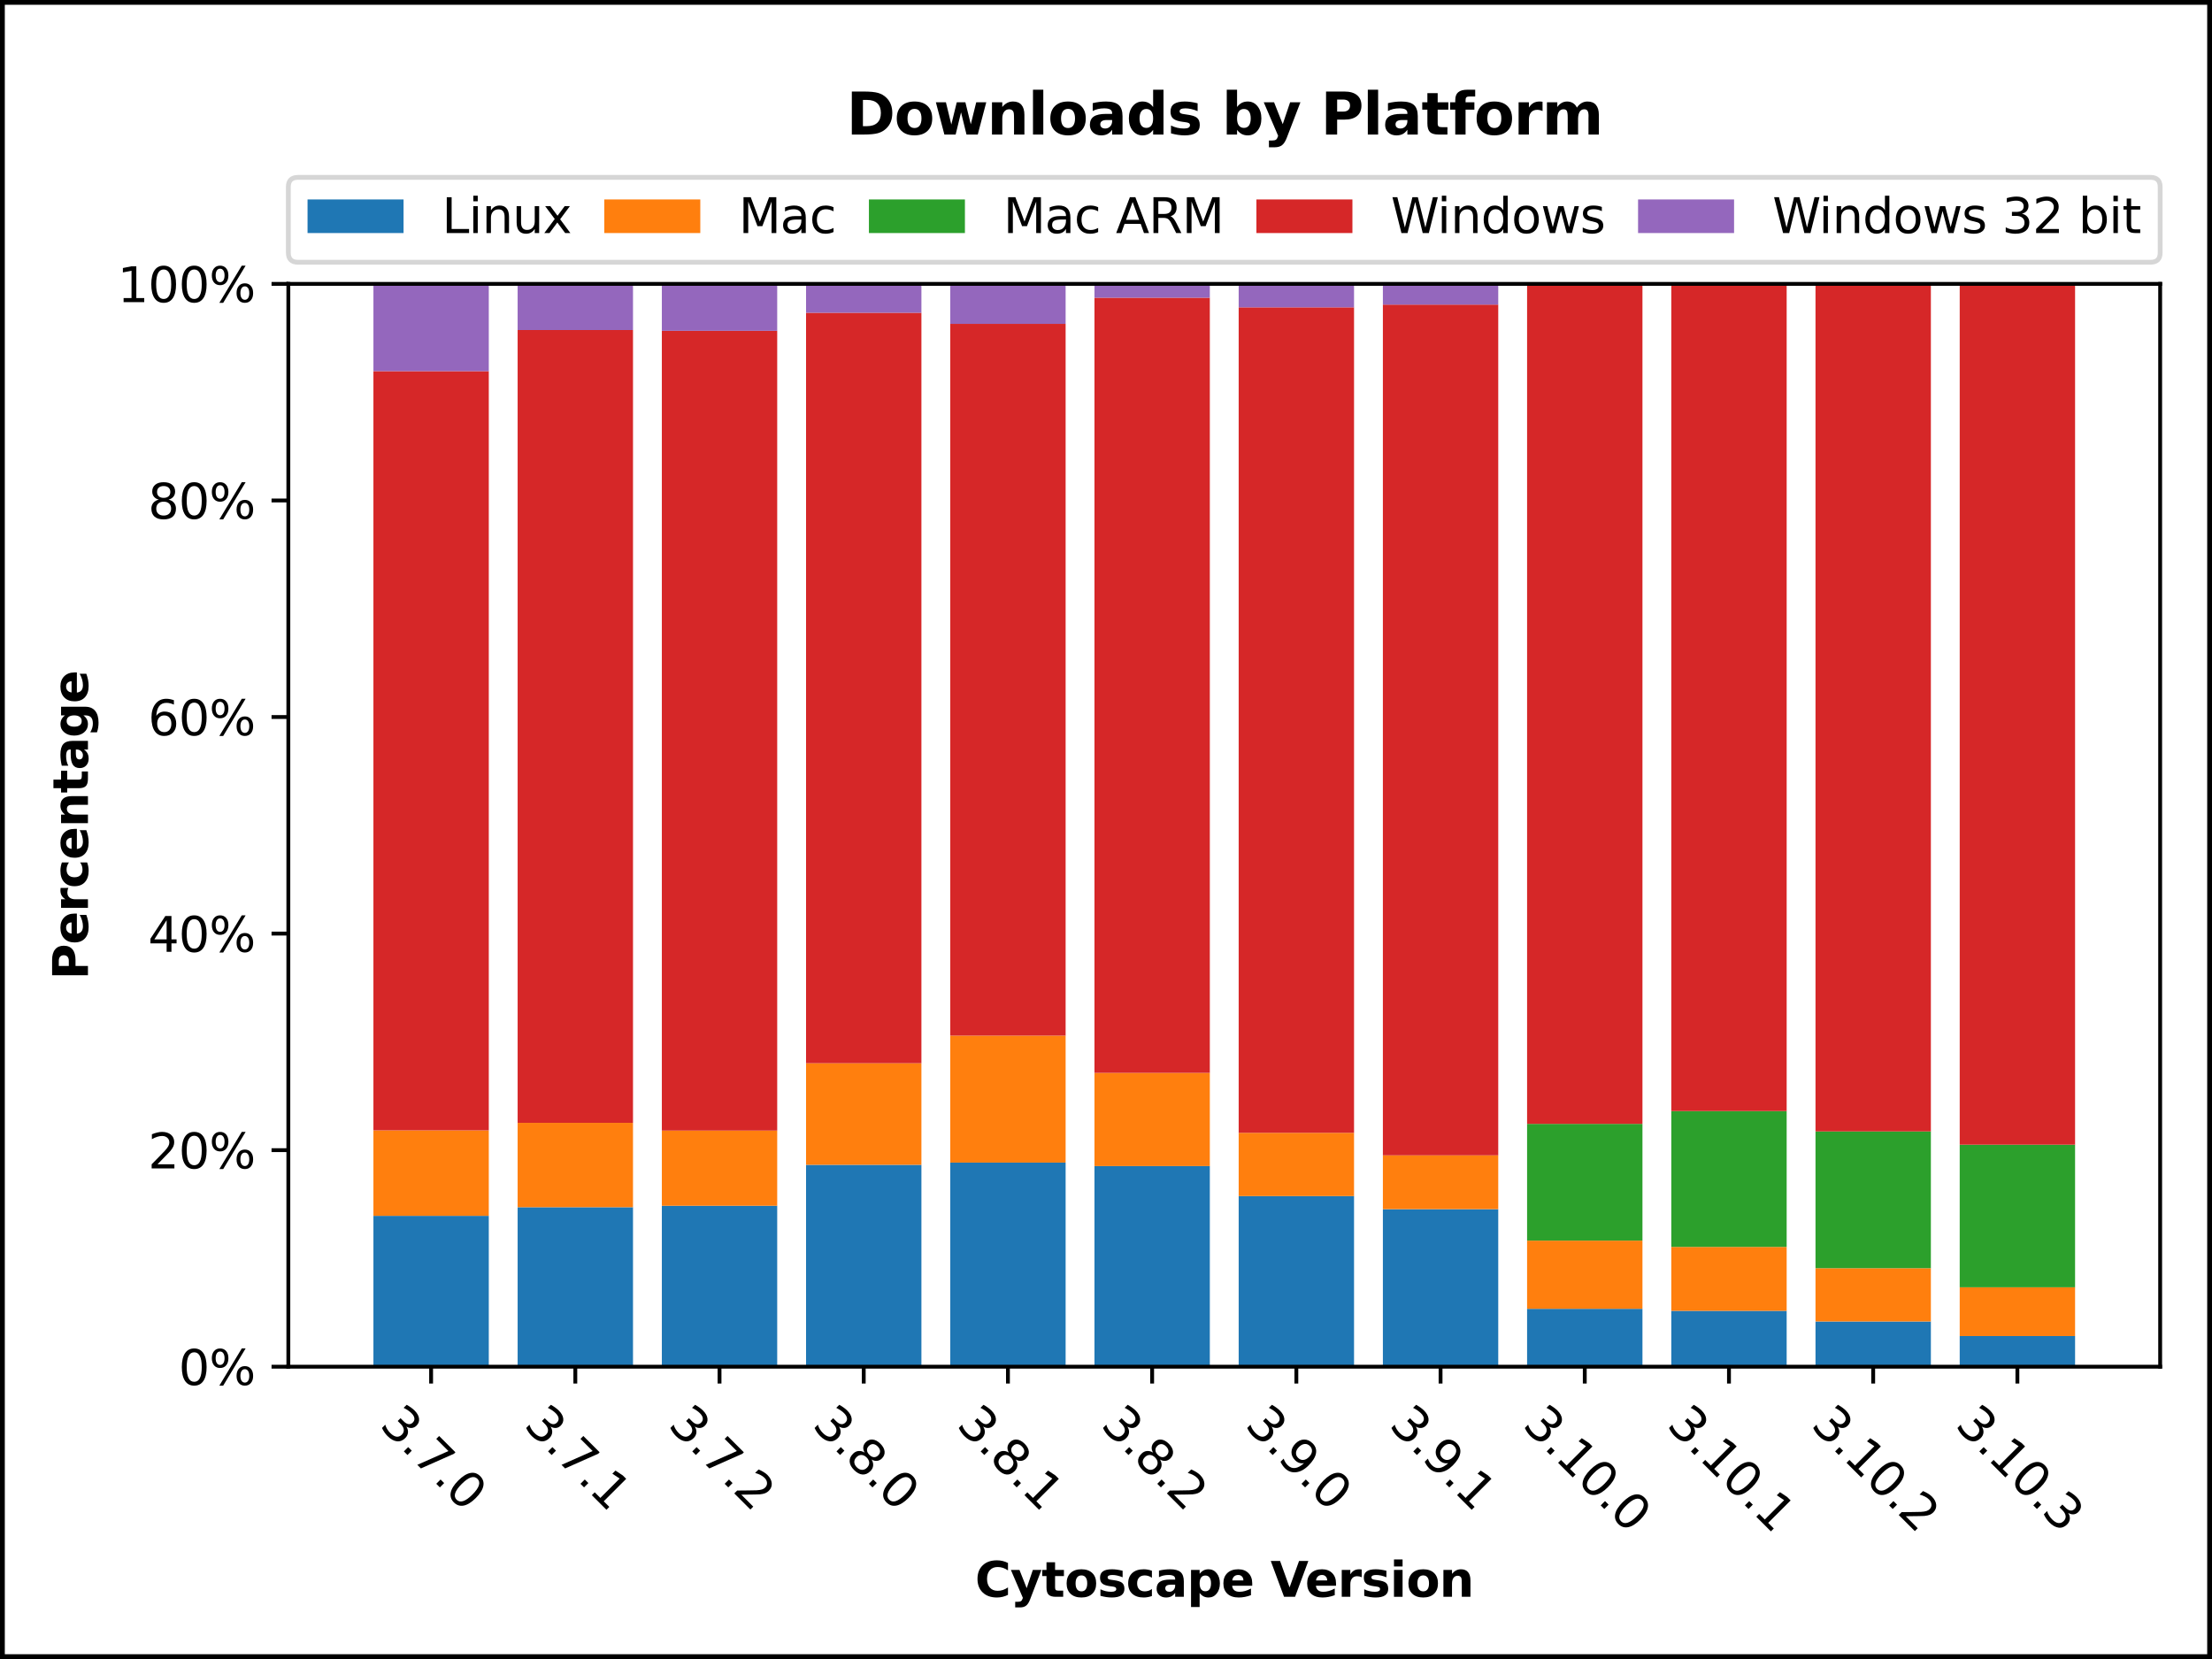 <?xml version="1.0" encoding="utf-8" standalone="no"?>
<!DOCTYPE svg PUBLIC "-//W3C//DTD SVG 1.1//EN"
  "http://www.w3.org/Graphics/SVG/1.1/DTD/svg11.dtd">
<svg xmlns:xlink="http://www.w3.org/1999/xlink" width="460.8pt" height="345.6pt" viewBox="0 0 460.8 345.6" xmlns="http://www.w3.org/2000/svg" version="1.1">
 <defs>
  <style type="text/css">*{stroke-linejoin: round; stroke-linecap: butt}</style>
 </defs>
 <g id="figure_1">
  <g id="patch_1">
   <path d="M 0 345.6 
L 460.8 345.6 
L 460.8 0 
L 0 0 
z
" style="fill: #ffffff"/>
  </g>
  <g id="axes_1">
   <g id="patch_2">
    <path d="M 60.067 284.71 
L 450 284.71 
L 450 59.141 
L 60.067 59.141 
z
" style="fill: #ffffff"/>
   </g>
   <g id="patch_3">
    <path d="M 432.276 284.71 
L 408.243 284.71 
L 408.243 278.32 
L 432.276 278.32 
z
" clip-path="url(#pea03339c5a)" style="fill: #1f77b4"/>
   </g>
   <g id="patch_4">
    <path d="M 402.235 284.71 
L 378.202 284.71 
L 378.202 275.284 
L 402.235 275.284 
z
" clip-path="url(#pea03339c5a)" style="fill: #1f77b4"/>
   </g>
   <g id="patch_5">
    <path d="M 372.194 284.71 
L 348.161 284.71 
L 348.161 273.069 
L 372.194 273.069 
z
" clip-path="url(#pea03339c5a)" style="fill: #1f77b4"/>
   </g>
   <g id="patch_6">
    <path d="M 342.153 284.71 
L 318.12 284.71 
L 318.12 272.647 
L 342.153 272.647 
z
" clip-path="url(#pea03339c5a)" style="fill: #1f77b4"/>
   </g>
   <g id="patch_7">
    <path d="M 312.112 284.71 
L 288.079 284.71 
L 288.079 251.886 
L 312.112 251.886 
z
" clip-path="url(#pea03339c5a)" style="fill: #1f77b4"/>
   </g>
   <g id="patch_8">
    <path d="M 282.071 284.71 
L 258.038 284.71 
L 258.038 249.165 
L 282.071 249.165 
z
" clip-path="url(#pea03339c5a)" style="fill: #1f77b4"/>
   </g>
   <g id="patch_9">
    <path d="M 252.029 284.71 
L 227.997 284.71 
L 227.997 242.913 
L 252.029 242.913 
z
" clip-path="url(#pea03339c5a)" style="fill: #1f77b4"/>
   </g>
   <g id="patch_10">
    <path d="M 221.988 284.71 
L 197.956 284.71 
L 197.956 242.188 
L 221.988 242.188 
z
" clip-path="url(#pea03339c5a)" style="fill: #1f77b4"/>
   </g>
   <g id="patch_11">
    <path d="M 191.947 284.71 
L 167.915 284.71 
L 167.915 242.648 
L 191.947 242.648 
z
" clip-path="url(#pea03339c5a)" style="fill: #1f77b4"/>
   </g>
   <g id="patch_12">
    <path d="M 161.906 284.71 
L 137.874 284.71 
L 137.874 251.182 
L 161.906 251.182 
z
" clip-path="url(#pea03339c5a)" style="fill: #1f77b4"/>
   </g>
   <g id="patch_13">
    <path d="M 131.865 284.71 
L 107.832 284.71 
L 107.832 251.484 
L 131.865 251.484 
z
" clip-path="url(#pea03339c5a)" style="fill: #1f77b4"/>
   </g>
   <g id="patch_14">
    <path d="M 101.824 284.71 
L 77.791 284.71 
L 77.791 253.277 
L 101.824 253.277 
z
" clip-path="url(#pea03339c5a)" style="fill: #1f77b4"/>
   </g>
   <g id="patch_15">
    <path d="M 432.276 278.32 
L 408.243 278.32 
L 408.243 268.164 
L 432.276 268.164 
z
" clip-path="url(#pea03339c5a)" style="fill: #ff7f0e"/>
   </g>
   <g id="patch_16">
    <path d="M 402.235 275.284 
L 378.202 275.284 
L 378.202 264.186 
L 402.235 264.186 
z
" clip-path="url(#pea03339c5a)" style="fill: #ff7f0e"/>
   </g>
   <g id="patch_17">
    <path d="M 372.194 273.069 
L 348.161 273.069 
L 348.161 259.752 
L 372.194 259.752 
z
" clip-path="url(#pea03339c5a)" style="fill: #ff7f0e"/>
   </g>
   <g id="patch_18">
    <path d="M 342.153 272.647 
L 318.12 272.647 
L 318.12 258.44 
L 342.153 258.44 
z
" clip-path="url(#pea03339c5a)" style="fill: #ff7f0e"/>
   </g>
   <g id="patch_19">
    <path d="M 312.112 251.886 
L 288.079 251.886 
L 288.079 240.674 
L 312.112 240.674 
z
" clip-path="url(#pea03339c5a)" style="fill: #ff7f0e"/>
   </g>
   <g id="patch_20">
    <path d="M 282.071 249.165 
L 258.038 249.165 
L 258.038 235.986 
L 282.071 235.986 
z
" clip-path="url(#pea03339c5a)" style="fill: #ff7f0e"/>
   </g>
   <g id="patch_21">
    <path d="M 252.029 242.913 
L 227.997 242.913 
L 227.997 223.5 
L 252.029 223.5 
z
" clip-path="url(#pea03339c5a)" style="fill: #ff7f0e"/>
   </g>
   <g id="patch_22">
    <path d="M 221.988 242.188 
L 197.956 242.188 
L 197.956 215.739 
L 221.988 215.739 
z
" clip-path="url(#pea03339c5a)" style="fill: #ff7f0e"/>
   </g>
   <g id="patch_23">
    <path d="M 191.947 242.648 
L 167.915 242.648 
L 167.915 221.487 
L 191.947 221.487 
z
" clip-path="url(#pea03339c5a)" style="fill: #ff7f0e"/>
   </g>
   <g id="patch_24">
    <path d="M 161.906 251.182 
L 137.874 251.182 
L 137.874 235.517 
L 161.906 235.517 
z
" clip-path="url(#pea03339c5a)" style="fill: #ff7f0e"/>
   </g>
   <g id="patch_25">
    <path d="M 131.865 251.484 
L 107.832 251.484 
L 107.832 233.908 
L 131.865 233.908 
z
" clip-path="url(#pea03339c5a)" style="fill: #ff7f0e"/>
   </g>
   <g id="patch_26">
    <path d="M 101.824 253.277 
L 77.791 253.277 
L 77.791 235.471 
L 101.824 235.471 
z
" clip-path="url(#pea03339c5a)" style="fill: #ff7f0e"/>
   </g>
   <g id="patch_27">
    <path d="M 432.276 268.164 
L 408.243 268.164 
L 408.243 238.465 
L 432.276 238.465 
z
" clip-path="url(#pea03339c5a)" style="fill: #2ca02c"/>
   </g>
   <g id="patch_28">
    <path d="M 402.235 264.186 
L 378.202 264.186 
L 378.202 235.693 
L 402.235 235.693 
z
" clip-path="url(#pea03339c5a)" style="fill: #2ca02c"/>
   </g>
   <g id="patch_29">
    <path d="M 372.194 259.752 
L 348.161 259.752 
L 348.161 231.457 
L 372.194 231.457 
z
" clip-path="url(#pea03339c5a)" style="fill: #2ca02c"/>
   </g>
   <g id="patch_30">
    <path d="M 342.153 258.44 
L 318.12 258.44 
L 318.12 234.123 
L 342.153 234.123 
z
" clip-path="url(#pea03339c5a)" style="fill: #2ca02c"/>
   </g>
   <g id="patch_31">
    <path d="M 312.112 240.674 
L 288.079 240.674 
L 288.079 240.674 
L 312.112 240.674 
z
" clip-path="url(#pea03339c5a)" style="fill: #2ca02c"/>
   </g>
   <g id="patch_32">
    <path d="M 282.071 235.986 
L 258.038 235.986 
L 258.038 235.986 
L 282.071 235.986 
z
" clip-path="url(#pea03339c5a)" style="fill: #2ca02c"/>
   </g>
   <g id="patch_33">
    <path d="M 252.029 223.5 
L 227.997 223.5 
L 227.997 223.5 
L 252.029 223.5 
z
" clip-path="url(#pea03339c5a)" style="fill: #2ca02c"/>
   </g>
   <g id="patch_34">
    <path d="M 221.988 215.739 
L 197.956 215.739 
L 197.956 215.739 
L 221.988 215.739 
z
" clip-path="url(#pea03339c5a)" style="fill: #2ca02c"/>
   </g>
   <g id="patch_35">
    <path d="M 191.947 221.487 
L 167.915 221.487 
L 167.915 221.487 
L 191.947 221.487 
z
" clip-path="url(#pea03339c5a)" style="fill: #2ca02c"/>
   </g>
   <g id="patch_36">
    <path d="M 161.906 235.517 
L 137.874 235.517 
L 137.874 235.517 
L 161.906 235.517 
z
" clip-path="url(#pea03339c5a)" style="fill: #2ca02c"/>
   </g>
   <g id="patch_37">
    <path d="M 131.865 233.908 
L 107.832 233.908 
L 107.832 233.908 
L 131.865 233.908 
z
" clip-path="url(#pea03339c5a)" style="fill: #2ca02c"/>
   </g>
   <g id="patch_38">
    <path d="M 101.824 235.471 
L 77.791 235.471 
L 77.791 235.471 
L 101.824 235.471 
z
" clip-path="url(#pea03339c5a)" style="fill: #2ca02c"/>
   </g>
   <g id="patch_39">
    <path d="M 432.276 238.465 
L 408.243 238.465 
L 408.243 59.141 
L 432.276 59.141 
z
" clip-path="url(#pea03339c5a)" style="fill: #d62728"/>
   </g>
   <g id="patch_40">
    <path d="M 402.235 235.693 
L 378.202 235.693 
L 378.202 59.141 
L 402.235 59.141 
z
" clip-path="url(#pea03339c5a)" style="fill: #d62728"/>
   </g>
   <g id="patch_41">
    <path d="M 372.194 231.457 
L 348.161 231.457 
L 348.161 59.141 
L 372.194 59.141 
z
" clip-path="url(#pea03339c5a)" style="fill: #d62728"/>
   </g>
   <g id="patch_42">
    <path d="M 342.153 234.123 
L 318.12 234.123 
L 318.12 59.141 
L 342.153 59.141 
z
" clip-path="url(#pea03339c5a)" style="fill: #d62728"/>
   </g>
   <g id="patch_43">
    <path d="M 312.112 240.674 
L 288.079 240.674 
L 288.079 63.452 
L 312.112 63.452 
z
" clip-path="url(#pea03339c5a)" style="fill: #d62728"/>
   </g>
   <g id="patch_44">
    <path d="M 282.071 235.986 
L 258.038 235.986 
L 258.038 64.021 
L 282.071 64.021 
z
" clip-path="url(#pea03339c5a)" style="fill: #d62728"/>
   </g>
   <g id="patch_45">
    <path d="M 252.029 223.5 
L 227.997 223.5 
L 227.997 62.015 
L 252.029 62.015 
z
" clip-path="url(#pea03339c5a)" style="fill: #d62728"/>
   </g>
   <g id="patch_46">
    <path d="M 221.988 215.739 
L 197.956 215.739 
L 197.956 67.467 
L 221.988 67.467 
z
" clip-path="url(#pea03339c5a)" style="fill: #d62728"/>
   </g>
   <g id="patch_47">
    <path d="M 191.947 221.487 
L 167.915 221.487 
L 167.915 65.149 
L 191.947 65.149 
z
" clip-path="url(#pea03339c5a)" style="fill: #d62728"/>
   </g>
   <g id="patch_48">
    <path d="M 161.906 235.517 
L 137.874 235.517 
L 137.874 68.911 
L 161.906 68.911 
z
" clip-path="url(#pea03339c5a)" style="fill: #d62728"/>
   </g>
   <g id="patch_49">
    <path d="M 131.865 233.908 
L 107.832 233.908 
L 107.832 68.75 
L 131.865 68.75 
z
" clip-path="url(#pea03339c5a)" style="fill: #d62728"/>
   </g>
   <g id="patch_50">
    <path d="M 101.824 235.471 
L 77.791 235.471 
L 77.791 77.316 
L 101.824 77.316 
z
" clip-path="url(#pea03339c5a)" style="fill: #d62728"/>
   </g>
   <g id="patch_51">
    <path d="M 432.276 59.141 
L 408.243 59.141 
L 408.243 59.141 
L 432.276 59.141 
z
" clip-path="url(#pea03339c5a)" style="fill: #9467bd"/>
   </g>
   <g id="patch_52">
    <path d="M 402.235 59.141 
L 378.202 59.141 
L 378.202 59.141 
L 402.235 59.141 
z
" clip-path="url(#pea03339c5a)" style="fill: #9467bd"/>
   </g>
   <g id="patch_53">
    <path d="M 372.194 59.141 
L 348.161 59.141 
L 348.161 59.141 
L 372.194 59.141 
z
" clip-path="url(#pea03339c5a)" style="fill: #9467bd"/>
   </g>
   <g id="patch_54">
    <path d="M 342.153 59.141 
L 318.12 59.141 
L 318.12 59.141 
L 342.153 59.141 
z
" clip-path="url(#pea03339c5a)" style="fill: #9467bd"/>
   </g>
   <g id="patch_55">
    <path d="M 312.112 63.452 
L 288.079 63.452 
L 288.079 59.141 
L 312.112 59.141 
z
" clip-path="url(#pea03339c5a)" style="fill: #9467bd"/>
   </g>
   <g id="patch_56">
    <path d="M 282.071 64.021 
L 258.038 64.021 
L 258.038 59.141 
L 282.071 59.141 
z
" clip-path="url(#pea03339c5a)" style="fill: #9467bd"/>
   </g>
   <g id="patch_57">
    <path d="M 252.029 62.015 
L 227.997 62.015 
L 227.997 59.141 
L 252.029 59.141 
z
" clip-path="url(#pea03339c5a)" style="fill: #9467bd"/>
   </g>
   <g id="patch_58">
    <path d="M 221.988 67.467 
L 197.956 67.467 
L 197.956 59.141 
L 221.988 59.141 
z
" clip-path="url(#pea03339c5a)" style="fill: #9467bd"/>
   </g>
   <g id="patch_59">
    <path d="M 191.947 65.149 
L 167.915 65.149 
L 167.915 59.141 
L 191.947 59.141 
z
" clip-path="url(#pea03339c5a)" style="fill: #9467bd"/>
   </g>
   <g id="patch_60">
    <path d="M 161.906 68.911 
L 137.874 68.911 
L 137.874 59.141 
L 161.906 59.141 
z
" clip-path="url(#pea03339c5a)" style="fill: #9467bd"/>
   </g>
   <g id="patch_61">
    <path d="M 131.865 68.75 
L 107.832 68.75 
L 107.832 59.141 
L 131.865 59.141 
z
" clip-path="url(#pea03339c5a)" style="fill: #9467bd"/>
   </g>
   <g id="patch_62">
    <path d="M 101.824 77.316 
L 77.791 77.316 
L 77.791 59.141 
L 101.824 59.141 
z
" clip-path="url(#pea03339c5a)" style="fill: #9467bd"/>
   </g>
   <g id="matplotlib.axis_1">
    <g id="xtick_1">
     <g id="line2d_1">
      <defs>
       <path id="mc0d2dd9897" d="M 0 0 
L 0 3.5 
" style="stroke: #000000; stroke-width: 0.8"/>
      </defs>
      <g>
       <use xlink:href="#mc0d2dd9897" x="420.259" y="284.71" style="stroke: #000000; stroke-width: 0.8"/>
      </g>
     </g>
     <g id="text_1">
      <!-- 3.10.3 -->
      <g transform="translate(407.063 297.083) rotate(-315) scale(0.1 -0.1)">
       <defs>
        <path id="DejaVuSans-33" d="M 2597 2516 
Q 3050 2419 3304 2112 
Q 3559 1806 3559 1356 
Q 3559 666 3084 287 
Q 2609 -91 1734 -91 
Q 1441 -91 1130 -33 
Q 819 25 488 141 
L 488 750 
Q 750 597 1062 519 
Q 1375 441 1716 441 
Q 2309 441 2620 675 
Q 2931 909 2931 1356 
Q 2931 1769 2642 2001 
Q 2353 2234 1838 2234 
L 1294 2234 
L 1294 2753 
L 1863 2753 
Q 2328 2753 2575 2939 
Q 2822 3125 2822 3475 
Q 2822 3834 2567 4026 
Q 2313 4219 1838 4219 
Q 1578 4219 1281 4162 
Q 984 4106 628 3988 
L 628 4550 
Q 988 4650 1302 4700 
Q 1616 4750 1894 4750 
Q 2613 4750 3031 4423 
Q 3450 4097 3450 3541 
Q 3450 3153 3228 2886 
Q 3006 2619 2597 2516 
z
" transform="scale(0.016)"/>
        <path id="DejaVuSans-2e" d="M 684 794 
L 1344 794 
L 1344 0 
L 684 0 
L 684 794 
z
" transform="scale(0.016)"/>
        <path id="DejaVuSans-31" d="M 794 531 
L 1825 531 
L 1825 4091 
L 703 3866 
L 703 4441 
L 1819 4666 
L 2450 4666 
L 2450 531 
L 3481 531 
L 3481 0 
L 794 0 
L 794 531 
z
" transform="scale(0.016)"/>
        <path id="DejaVuSans-30" d="M 2034 4250 
Q 1547 4250 1301 3770 
Q 1056 3291 1056 2328 
Q 1056 1369 1301 889 
Q 1547 409 2034 409 
Q 2525 409 2770 889 
Q 3016 1369 3016 2328 
Q 3016 3291 2770 3770 
Q 2525 4250 2034 4250 
z
M 2034 4750 
Q 2819 4750 3233 4129 
Q 3647 3509 3647 2328 
Q 3647 1150 3233 529 
Q 2819 -91 2034 -91 
Q 1250 -91 836 529 
Q 422 1150 422 2328 
Q 422 3509 836 4129 
Q 1250 4750 2034 4750 
z
" transform="scale(0.016)"/>
       </defs>
       <use xlink:href="#DejaVuSans-33"/>
       <use xlink:href="#DejaVuSans-2e" x="63.623"/>
       <use xlink:href="#DejaVuSans-31" x="95.41"/>
       <use xlink:href="#DejaVuSans-30" x="159.033"/>
       <use xlink:href="#DejaVuSans-2e" x="222.656"/>
       <use xlink:href="#DejaVuSans-33" x="254.443"/>
      </g>
     </g>
    </g>
    <g id="xtick_2">
     <g id="line2d_2">
      <g>
       <use xlink:href="#mc0d2dd9897" x="390.218" y="284.71" style="stroke: #000000; stroke-width: 0.8"/>
      </g>
     </g>
     <g id="text_2">
      <!-- 3.10.2 -->
      <g transform="translate(377.022 297.083) rotate(-315) scale(0.1 -0.1)">
       <defs>
        <path id="DejaVuSans-32" d="M 1228 531 
L 3431 531 
L 3431 0 
L 469 0 
L 469 531 
Q 828 903 1448 1529 
Q 2069 2156 2228 2338 
Q 2531 2678 2651 2914 
Q 2772 3150 2772 3378 
Q 2772 3750 2511 3984 
Q 2250 4219 1831 4219 
Q 1534 4219 1204 4116 
Q 875 4013 500 3803 
L 500 4441 
Q 881 4594 1212 4672 
Q 1544 4750 1819 4750 
Q 2544 4750 2975 4387 
Q 3406 4025 3406 3419 
Q 3406 3131 3298 2873 
Q 3191 2616 2906 2266 
Q 2828 2175 2409 1742 
Q 1991 1309 1228 531 
z
" transform="scale(0.016)"/>
       </defs>
       <use xlink:href="#DejaVuSans-33"/>
       <use xlink:href="#DejaVuSans-2e" x="63.623"/>
       <use xlink:href="#DejaVuSans-31" x="95.41"/>
       <use xlink:href="#DejaVuSans-30" x="159.033"/>
       <use xlink:href="#DejaVuSans-2e" x="222.656"/>
       <use xlink:href="#DejaVuSans-32" x="254.443"/>
      </g>
     </g>
    </g>
    <g id="xtick_3">
     <g id="line2d_3">
      <g>
       <use xlink:href="#mc0d2dd9897" x="360.177" y="284.71" style="stroke: #000000; stroke-width: 0.8"/>
      </g>
     </g>
     <g id="text_3">
      <!-- 3.10.1 -->
      <g transform="translate(346.981 297.083) rotate(-315) scale(0.1 -0.1)">
       <use xlink:href="#DejaVuSans-33"/>
       <use xlink:href="#DejaVuSans-2e" x="63.623"/>
       <use xlink:href="#DejaVuSans-31" x="95.41"/>
       <use xlink:href="#DejaVuSans-30" x="159.033"/>
       <use xlink:href="#DejaVuSans-2e" x="222.656"/>
       <use xlink:href="#DejaVuSans-31" x="254.443"/>
      </g>
     </g>
    </g>
    <g id="xtick_4">
     <g id="line2d_4">
      <g>
       <use xlink:href="#mc0d2dd9897" x="330.136" y="284.71" style="stroke: #000000; stroke-width: 0.8"/>
      </g>
     </g>
     <g id="text_4">
      <!-- 3.10.0 -->
      <g transform="translate(316.94 297.083) rotate(-315) scale(0.1 -0.1)">
       <use xlink:href="#DejaVuSans-33"/>
       <use xlink:href="#DejaVuSans-2e" x="63.623"/>
       <use xlink:href="#DejaVuSans-31" x="95.41"/>
       <use xlink:href="#DejaVuSans-30" x="159.033"/>
       <use xlink:href="#DejaVuSans-2e" x="222.656"/>
       <use xlink:href="#DejaVuSans-30" x="254.443"/>
      </g>
     </g>
    </g>
    <g id="xtick_5">
     <g id="line2d_5">
      <g>
       <use xlink:href="#mc0d2dd9897" x="300.095" y="284.71" style="stroke: #000000; stroke-width: 0.8"/>
      </g>
     </g>
     <g id="text_5">
      <!-- 3.9.1 -->
      <g transform="translate(289.148 297.083) rotate(-315) scale(0.1 -0.1)">
       <defs>
        <path id="DejaVuSans-39" d="M 703 97 
L 703 672 
Q 941 559 1184 500 
Q 1428 441 1663 441 
Q 2288 441 2617 861 
Q 2947 1281 2994 2138 
Q 2813 1869 2534 1725 
Q 2256 1581 1919 1581 
Q 1219 1581 811 2004 
Q 403 2428 403 3163 
Q 403 3881 828 4315 
Q 1253 4750 1959 4750 
Q 2769 4750 3195 4129 
Q 3622 3509 3622 2328 
Q 3622 1225 3098 567 
Q 2575 -91 1691 -91 
Q 1453 -91 1209 -44 
Q 966 3 703 97 
z
M 1959 2075 
Q 2384 2075 2632 2365 
Q 2881 2656 2881 3163 
Q 2881 3666 2632 3958 
Q 2384 4250 1959 4250 
Q 1534 4250 1286 3958 
Q 1038 3666 1038 3163 
Q 1038 2656 1286 2365 
Q 1534 2075 1959 2075 
z
" transform="scale(0.016)"/>
       </defs>
       <use xlink:href="#DejaVuSans-33"/>
       <use xlink:href="#DejaVuSans-2e" x="63.623"/>
       <use xlink:href="#DejaVuSans-39" x="95.41"/>
       <use xlink:href="#DejaVuSans-2e" x="159.033"/>
       <use xlink:href="#DejaVuSans-31" x="190.82"/>
      </g>
     </g>
    </g>
    <g id="xtick_6">
     <g id="line2d_6">
      <g>
       <use xlink:href="#mc0d2dd9897" x="270.054" y="284.71" style="stroke: #000000; stroke-width: 0.8"/>
      </g>
     </g>
     <g id="text_6">
      <!-- 3.9.0 -->
      <g transform="translate(259.107 297.083) rotate(-315) scale(0.1 -0.1)">
       <use xlink:href="#DejaVuSans-33"/>
       <use xlink:href="#DejaVuSans-2e" x="63.623"/>
       <use xlink:href="#DejaVuSans-39" x="95.41"/>
       <use xlink:href="#DejaVuSans-2e" x="159.033"/>
       <use xlink:href="#DejaVuSans-30" x="190.82"/>
      </g>
     </g>
    </g>
    <g id="xtick_7">
     <g id="line2d_7">
      <g>
       <use xlink:href="#mc0d2dd9897" x="240.013" y="284.71" style="stroke: #000000; stroke-width: 0.8"/>
      </g>
     </g>
     <g id="text_7">
      <!-- 3.8.2 -->
      <g transform="translate(229.066 297.083) rotate(-315) scale(0.1 -0.1)">
       <defs>
        <path id="DejaVuSans-38" d="M 2034 2216 
Q 1584 2216 1326 1975 
Q 1069 1734 1069 1313 
Q 1069 891 1326 650 
Q 1584 409 2034 409 
Q 2484 409 2743 651 
Q 3003 894 3003 1313 
Q 3003 1734 2745 1975 
Q 2488 2216 2034 2216 
z
M 1403 2484 
Q 997 2584 770 2862 
Q 544 3141 544 3541 
Q 544 4100 942 4425 
Q 1341 4750 2034 4750 
Q 2731 4750 3128 4425 
Q 3525 4100 3525 3541 
Q 3525 3141 3298 2862 
Q 3072 2584 2669 2484 
Q 3125 2378 3379 2068 
Q 3634 1759 3634 1313 
Q 3634 634 3220 271 
Q 2806 -91 2034 -91 
Q 1263 -91 848 271 
Q 434 634 434 1313 
Q 434 1759 690 2068 
Q 947 2378 1403 2484 
z
M 1172 3481 
Q 1172 3119 1398 2916 
Q 1625 2713 2034 2713 
Q 2441 2713 2670 2916 
Q 2900 3119 2900 3481 
Q 2900 3844 2670 4047 
Q 2441 4250 2034 4250 
Q 1625 4250 1398 4047 
Q 1172 3844 1172 3481 
z
" transform="scale(0.016)"/>
       </defs>
       <use xlink:href="#DejaVuSans-33"/>
       <use xlink:href="#DejaVuSans-2e" x="63.623"/>
       <use xlink:href="#DejaVuSans-38" x="95.41"/>
       <use xlink:href="#DejaVuSans-2e" x="159.033"/>
       <use xlink:href="#DejaVuSans-32" x="190.82"/>
      </g>
     </g>
    </g>
    <g id="xtick_8">
     <g id="line2d_8">
      <g>
       <use xlink:href="#mc0d2dd9897" x="209.972" y="284.71" style="stroke: #000000; stroke-width: 0.8"/>
      </g>
     </g>
     <g id="text_8">
      <!-- 3.8.1 -->
      <g transform="translate(199.025 297.083) rotate(-315) scale(0.1 -0.1)">
       <use xlink:href="#DejaVuSans-33"/>
       <use xlink:href="#DejaVuSans-2e" x="63.623"/>
       <use xlink:href="#DejaVuSans-38" x="95.41"/>
       <use xlink:href="#DejaVuSans-2e" x="159.033"/>
       <use xlink:href="#DejaVuSans-31" x="190.82"/>
      </g>
     </g>
    </g>
    <g id="xtick_9">
     <g id="line2d_9">
      <g>
       <use xlink:href="#mc0d2dd9897" x="179.931" y="284.71" style="stroke: #000000; stroke-width: 0.8"/>
      </g>
     </g>
     <g id="text_9">
      <!-- 3.8.0 -->
      <g transform="translate(168.984 297.083) rotate(-315) scale(0.1 -0.1)">
       <use xlink:href="#DejaVuSans-33"/>
       <use xlink:href="#DejaVuSans-2e" x="63.623"/>
       <use xlink:href="#DejaVuSans-38" x="95.41"/>
       <use xlink:href="#DejaVuSans-2e" x="159.033"/>
       <use xlink:href="#DejaVuSans-30" x="190.82"/>
      </g>
     </g>
    </g>
    <g id="xtick_10">
     <g id="line2d_10">
      <g>
       <use xlink:href="#mc0d2dd9897" x="149.89" y="284.71" style="stroke: #000000; stroke-width: 0.8"/>
      </g>
     </g>
     <g id="text_10">
      <!-- 3.7.2 -->
      <g transform="translate(138.943 297.083) rotate(-315) scale(0.1 -0.1)">
       <defs>
        <path id="DejaVuSans-37" d="M 525 4666 
L 3525 4666 
L 3525 4397 
L 1831 0 
L 1172 0 
L 2766 4134 
L 525 4134 
L 525 4666 
z
" transform="scale(0.016)"/>
       </defs>
       <use xlink:href="#DejaVuSans-33"/>
       <use xlink:href="#DejaVuSans-2e" x="63.623"/>
       <use xlink:href="#DejaVuSans-37" x="95.41"/>
       <use xlink:href="#DejaVuSans-2e" x="159.033"/>
       <use xlink:href="#DejaVuSans-32" x="190.82"/>
      </g>
     </g>
    </g>
    <g id="xtick_11">
     <g id="line2d_11">
      <g>
       <use xlink:href="#mc0d2dd9897" x="119.849" y="284.71" style="stroke: #000000; stroke-width: 0.8"/>
      </g>
     </g>
     <g id="text_11">
      <!-- 3.7.1 -->
      <g transform="translate(108.902 297.083) rotate(-315) scale(0.1 -0.1)">
       <use xlink:href="#DejaVuSans-33"/>
       <use xlink:href="#DejaVuSans-2e" x="63.623"/>
       <use xlink:href="#DejaVuSans-37" x="95.41"/>
       <use xlink:href="#DejaVuSans-2e" x="159.033"/>
       <use xlink:href="#DejaVuSans-31" x="190.82"/>
      </g>
     </g>
    </g>
    <g id="xtick_12">
     <g id="line2d_12">
      <g>
       <use xlink:href="#mc0d2dd9897" x="89.808" y="284.71" style="stroke: #000000; stroke-width: 0.8"/>
      </g>
     </g>
     <g id="text_12">
      <!-- 3.7.0 -->
      <g transform="translate(78.861 297.083) rotate(-315) scale(0.1 -0.1)">
       <use xlink:href="#DejaVuSans-33"/>
       <use xlink:href="#DejaVuSans-2e" x="63.623"/>
       <use xlink:href="#DejaVuSans-37" x="95.41"/>
       <use xlink:href="#DejaVuSans-2e" x="159.033"/>
       <use xlink:href="#DejaVuSans-30" x="190.82"/>
      </g>
     </g>
    </g>
    <g id="text_13">
     <!-- Cytoscape Version -->
     <g transform="translate(203.119 332.642) scale(0.1 -0.1)">
      <defs>
       <path id="DejaVuSans-Bold-43" d="M 4288 256 
Q 3956 84 3597 -3 
Q 3238 -91 2847 -91 
Q 1681 -91 1000 561 
Q 319 1213 319 2328 
Q 319 3447 1000 4098 
Q 1681 4750 2847 4750 
Q 3238 4750 3597 4662 
Q 3956 4575 4288 4403 
L 4288 3438 
Q 3953 3666 3628 3772 
Q 3303 3878 2944 3878 
Q 2300 3878 1931 3465 
Q 1563 3053 1563 2328 
Q 1563 1606 1931 1193 
Q 2300 781 2944 781 
Q 3303 781 3628 887 
Q 3953 994 4288 1222 
L 4288 256 
z
" transform="scale(0.016)"/>
       <path id="DejaVuSans-Bold-79" d="M 78 3500 
L 1197 3500 
L 2138 1125 
L 2938 3500 
L 4056 3500 
L 2584 -331 
Q 2363 -916 2067 -1148 
Q 1772 -1381 1288 -1381 
L 641 -1381 
L 641 -647 
L 991 -647 
Q 1275 -647 1404 -556 
Q 1534 -466 1606 -231 
L 1638 -134 
L 78 3500 
z
" transform="scale(0.016)"/>
       <path id="DejaVuSans-Bold-74" d="M 1759 4494 
L 1759 3500 
L 2913 3500 
L 2913 2700 
L 1759 2700 
L 1759 1216 
Q 1759 972 1856 886 
Q 1953 800 2241 800 
L 2816 800 
L 2816 0 
L 1856 0 
Q 1194 0 917 276 
Q 641 553 641 1216 
L 641 2700 
L 84 2700 
L 84 3500 
L 641 3500 
L 641 4494 
L 1759 4494 
z
" transform="scale(0.016)"/>
       <path id="DejaVuSans-Bold-6f" d="M 2203 2784 
Q 1831 2784 1636 2517 
Q 1441 2250 1441 1747 
Q 1441 1244 1636 976 
Q 1831 709 2203 709 
Q 2569 709 2762 976 
Q 2956 1244 2956 1747 
Q 2956 2250 2762 2517 
Q 2569 2784 2203 2784 
z
M 2203 3584 
Q 3106 3584 3614 3096 
Q 4122 2609 4122 1747 
Q 4122 884 3614 396 
Q 3106 -91 2203 -91 
Q 1297 -91 786 396 
Q 275 884 275 1747 
Q 275 2609 786 3096 
Q 1297 3584 2203 3584 
z
" transform="scale(0.016)"/>
       <path id="DejaVuSans-Bold-73" d="M 3272 3391 
L 3272 2541 
Q 2913 2691 2578 2766 
Q 2244 2841 1947 2841 
Q 1628 2841 1473 2761 
Q 1319 2681 1319 2516 
Q 1319 2381 1436 2309 
Q 1553 2238 1856 2203 
L 2053 2175 
Q 2913 2066 3209 1816 
Q 3506 1566 3506 1031 
Q 3506 472 3093 190 
Q 2681 -91 1863 -91 
Q 1516 -91 1145 -36 
Q 775 19 384 128 
L 384 978 
Q 719 816 1070 734 
Q 1422 653 1784 653 
Q 2113 653 2278 743 
Q 2444 834 2444 1013 
Q 2444 1163 2330 1236 
Q 2216 1309 1875 1350 
L 1678 1375 
Q 931 1469 631 1722 
Q 331 1975 331 2491 
Q 331 3047 712 3315 
Q 1094 3584 1881 3584 
Q 2191 3584 2531 3537 
Q 2872 3491 3272 3391 
z
" transform="scale(0.016)"/>
       <path id="DejaVuSans-Bold-63" d="M 3366 3391 
L 3366 2478 
Q 3138 2634 2908 2709 
Q 2678 2784 2431 2784 
Q 1963 2784 1702 2511 
Q 1441 2238 1441 1747 
Q 1441 1256 1702 982 
Q 1963 709 2431 709 
Q 2694 709 2930 787 
Q 3166 866 3366 1019 
L 3366 103 
Q 3103 6 2833 -42 
Q 2563 -91 2291 -91 
Q 1344 -91 809 395 
Q 275 881 275 1747 
Q 275 2613 809 3098 
Q 1344 3584 2291 3584 
Q 2566 3584 2833 3536 
Q 3100 3488 3366 3391 
z
" transform="scale(0.016)"/>
       <path id="DejaVuSans-Bold-61" d="M 2106 1575 
Q 1756 1575 1579 1456 
Q 1403 1338 1403 1106 
Q 1403 894 1545 773 
Q 1688 653 1941 653 
Q 2256 653 2472 879 
Q 2688 1106 2688 1447 
L 2688 1575 
L 2106 1575 
z
M 3816 1997 
L 3816 0 
L 2688 0 
L 2688 519 
Q 2463 200 2181 54 
Q 1900 -91 1497 -91 
Q 953 -91 614 226 
Q 275 544 275 1050 
Q 275 1666 698 1953 
Q 1122 2241 2028 2241 
L 2688 2241 
L 2688 2328 
Q 2688 2594 2478 2717 
Q 2269 2841 1825 2841 
Q 1466 2841 1156 2769 
Q 847 2697 581 2553 
L 581 3406 
Q 941 3494 1303 3539 
Q 1666 3584 2028 3584 
Q 2975 3584 3395 3211 
Q 3816 2838 3816 1997 
z
" transform="scale(0.016)"/>
       <path id="DejaVuSans-Bold-70" d="M 1656 506 
L 1656 -1331 
L 538 -1331 
L 538 3500 
L 1656 3500 
L 1656 2988 
Q 1888 3294 2169 3439 
Q 2450 3584 2816 3584 
Q 3463 3584 3878 3070 
Q 4294 2556 4294 1747 
Q 4294 938 3878 423 
Q 3463 -91 2816 -91 
Q 2450 -91 2169 54 
Q 1888 200 1656 506 
z
M 2400 2772 
Q 2041 2772 1848 2508 
Q 1656 2244 1656 1747 
Q 1656 1250 1848 986 
Q 2041 722 2400 722 
Q 2759 722 2948 984 
Q 3138 1247 3138 1747 
Q 3138 2247 2948 2509 
Q 2759 2772 2400 2772 
z
" transform="scale(0.016)"/>
       <path id="DejaVuSans-Bold-65" d="M 4031 1759 
L 4031 1441 
L 1416 1441 
Q 1456 1047 1700 850 
Q 1944 653 2381 653 
Q 2734 653 3104 758 
Q 3475 863 3866 1075 
L 3866 213 
Q 3469 63 3072 -14 
Q 2675 -91 2278 -91 
Q 1328 -91 801 392 
Q 275 875 275 1747 
Q 275 2603 792 3093 
Q 1309 3584 2216 3584 
Q 3041 3584 3536 3087 
Q 4031 2591 4031 1759 
z
M 2881 2131 
Q 2881 2450 2695 2645 
Q 2509 2841 2209 2841 
Q 1884 2841 1681 2658 
Q 1478 2475 1428 2131 
L 2881 2131 
z
" transform="scale(0.016)"/>
       <path id="DejaVuSans-Bold-20" transform="scale(0.016)"/>
       <path id="DejaVuSans-Bold-56" d="M 31 4666 
L 1241 4666 
L 2478 1222 
L 3713 4666 
L 4922 4666 
L 3194 0 
L 1759 0 
L 31 4666 
z
" transform="scale(0.016)"/>
       <path id="DejaVuSans-Bold-72" d="M 3138 2547 
Q 2991 2616 2845 2648 
Q 2700 2681 2553 2681 
Q 2122 2681 1889 2404 
Q 1656 2128 1656 1613 
L 1656 0 
L 538 0 
L 538 3500 
L 1656 3500 
L 1656 2925 
Q 1872 3269 2151 3426 
Q 2431 3584 2822 3584 
Q 2878 3584 2943 3579 
Q 3009 3575 3134 3559 
L 3138 2547 
z
" transform="scale(0.016)"/>
       <path id="DejaVuSans-Bold-69" d="M 538 3500 
L 1656 3500 
L 1656 0 
L 538 0 
L 538 3500 
z
M 538 4863 
L 1656 4863 
L 1656 3950 
L 538 3950 
L 538 4863 
z
" transform="scale(0.016)"/>
       <path id="DejaVuSans-Bold-6e" d="M 4056 2131 
L 4056 0 
L 2931 0 
L 2931 347 
L 2931 1631 
Q 2931 2084 2911 2256 
Q 2891 2428 2841 2509 
Q 2775 2619 2662 2680 
Q 2550 2741 2406 2741 
Q 2056 2741 1856 2470 
Q 1656 2200 1656 1722 
L 1656 0 
L 538 0 
L 538 3500 
L 1656 3500 
L 1656 2988 
Q 1909 3294 2193 3439 
Q 2478 3584 2822 3584 
Q 3428 3584 3742 3212 
Q 4056 2841 4056 2131 
z
" transform="scale(0.016)"/>
      </defs>
      <use xlink:href="#DejaVuSans-Bold-43"/>
      <use xlink:href="#DejaVuSans-Bold-79" x="73.389"/>
      <use xlink:href="#DejaVuSans-Bold-74" x="138.574"/>
      <use xlink:href="#DejaVuSans-Bold-6f" x="186.377"/>
      <use xlink:href="#DejaVuSans-Bold-73" x="255.078"/>
      <use xlink:href="#DejaVuSans-Bold-63" x="314.6"/>
      <use xlink:href="#DejaVuSans-Bold-61" x="373.877"/>
      <use xlink:href="#DejaVuSans-Bold-70" x="441.357"/>
      <use xlink:href="#DejaVuSans-Bold-65" x="512.939"/>
      <use xlink:href="#DejaVuSans-Bold-20" x="580.762"/>
      <use xlink:href="#DejaVuSans-Bold-56" x="615.576"/>
      <use xlink:href="#DejaVuSans-Bold-65" x="687.469"/>
      <use xlink:href="#DejaVuSans-Bold-72" x="755.291"/>
      <use xlink:href="#DejaVuSans-Bold-73" x="804.607"/>
      <use xlink:href="#DejaVuSans-Bold-69" x="864.129"/>
      <use xlink:href="#DejaVuSans-Bold-6f" x="898.406"/>
      <use xlink:href="#DejaVuSans-Bold-6e" x="967.107"/>
     </g>
    </g>
   </g>
   <g id="matplotlib.axis_2">
    <g id="ytick_1">
     <g id="line2d_13">
      <defs>
       <path id="m180aaef07e" d="M 0 0 
L -3.5 0 
" style="stroke: #000000; stroke-width: 0.8"/>
      </defs>
      <g>
       <use xlink:href="#m180aaef07e" x="60.067" y="284.71" style="stroke: #000000; stroke-width: 0.8"/>
      </g>
     </g>
     <g id="text_14">
      <!-- 0% -->
      <g transform="translate(37.203 288.509) scale(0.1 -0.1)">
       <defs>
        <path id="DejaVuSans-25" d="M 4653 2053 
Q 4381 2053 4226 1822 
Q 4072 1591 4072 1178 
Q 4072 772 4226 539 
Q 4381 306 4653 306 
Q 4919 306 5073 539 
Q 5228 772 5228 1178 
Q 5228 1588 5073 1820 
Q 4919 2053 4653 2053 
z
M 4653 2450 
Q 5147 2450 5437 2106 
Q 5728 1763 5728 1178 
Q 5728 594 5436 251 
Q 5144 -91 4653 -91 
Q 4153 -91 3862 251 
Q 3572 594 3572 1178 
Q 3572 1766 3864 2108 
Q 4156 2450 4653 2450 
z
M 1428 4353 
Q 1159 4353 1004 4120 
Q 850 3888 850 3481 
Q 850 3069 1003 2837 
Q 1156 2606 1428 2606 
Q 1700 2606 1854 2837 
Q 2009 3069 2009 3481 
Q 2009 3884 1853 4118 
Q 1697 4353 1428 4353 
z
M 4250 4750 
L 4750 4750 
L 1831 -91 
L 1331 -91 
L 4250 4750 
z
M 1428 4750 
Q 1922 4750 2215 4408 
Q 2509 4066 2509 3481 
Q 2509 2891 2217 2550 
Q 1925 2209 1428 2209 
Q 931 2209 642 2551 
Q 353 2894 353 3481 
Q 353 4063 643 4406 
Q 934 4750 1428 4750 
z
" transform="scale(0.016)"/>
       </defs>
       <use xlink:href="#DejaVuSans-30"/>
       <use xlink:href="#DejaVuSans-25" x="63.623"/>
      </g>
     </g>
    </g>
    <g id="ytick_2">
     <g id="line2d_14">
      <g>
       <use xlink:href="#m180aaef07e" x="60.067" y="239.596" style="stroke: #000000; stroke-width: 0.8"/>
      </g>
     </g>
     <g id="text_15">
      <!-- 20% -->
      <g transform="translate(30.841 243.395) scale(0.1 -0.1)">
       <use xlink:href="#DejaVuSans-32"/>
       <use xlink:href="#DejaVuSans-30" x="63.623"/>
       <use xlink:href="#DejaVuSans-25" x="127.246"/>
      </g>
     </g>
    </g>
    <g id="ytick_3">
     <g id="line2d_15">
      <g>
       <use xlink:href="#m180aaef07e" x="60.067" y="194.482" style="stroke: #000000; stroke-width: 0.8"/>
      </g>
     </g>
     <g id="text_16">
      <!-- 40% -->
      <g transform="translate(30.841 198.281) scale(0.1 -0.1)">
       <defs>
        <path id="DejaVuSans-34" d="M 2419 4116 
L 825 1625 
L 2419 1625 
L 2419 4116 
z
M 2253 4666 
L 3047 4666 
L 3047 1625 
L 3713 1625 
L 3713 1100 
L 3047 1100 
L 3047 0 
L 2419 0 
L 2419 1100 
L 313 1100 
L 313 1709 
L 2253 4666 
z
" transform="scale(0.016)"/>
       </defs>
       <use xlink:href="#DejaVuSans-34"/>
       <use xlink:href="#DejaVuSans-30" x="63.623"/>
       <use xlink:href="#DejaVuSans-25" x="127.246"/>
      </g>
     </g>
    </g>
    <g id="ytick_4">
     <g id="line2d_16">
      <g>
       <use xlink:href="#m180aaef07e" x="60.067" y="149.368" style="stroke: #000000; stroke-width: 0.8"/>
      </g>
     </g>
     <g id="text_17">
      <!-- 60% -->
      <g transform="translate(30.841 153.167) scale(0.1 -0.1)">
       <defs>
        <path id="DejaVuSans-36" d="M 2113 2584 
Q 1688 2584 1439 2293 
Q 1191 2003 1191 1497 
Q 1191 994 1439 701 
Q 1688 409 2113 409 
Q 2538 409 2786 701 
Q 3034 994 3034 1497 
Q 3034 2003 2786 2293 
Q 2538 2584 2113 2584 
z
M 3366 4563 
L 3366 3988 
Q 3128 4100 2886 4159 
Q 2644 4219 2406 4219 
Q 1781 4219 1451 3797 
Q 1122 3375 1075 2522 
Q 1259 2794 1537 2939 
Q 1816 3084 2150 3084 
Q 2853 3084 3261 2657 
Q 3669 2231 3669 1497 
Q 3669 778 3244 343 
Q 2819 -91 2113 -91 
Q 1303 -91 875 529 
Q 447 1150 447 2328 
Q 447 3434 972 4092 
Q 1497 4750 2381 4750 
Q 2619 4750 2861 4703 
Q 3103 4656 3366 4563 
z
" transform="scale(0.016)"/>
       </defs>
       <use xlink:href="#DejaVuSans-36"/>
       <use xlink:href="#DejaVuSans-30" x="63.623"/>
       <use xlink:href="#DejaVuSans-25" x="127.246"/>
      </g>
     </g>
    </g>
    <g id="ytick_5">
     <g id="line2d_17">
      <g>
       <use xlink:href="#m180aaef07e" x="60.067" y="104.254" style="stroke: #000000; stroke-width: 0.8"/>
      </g>
     </g>
     <g id="text_18">
      <!-- 80% -->
      <g transform="translate(30.841 108.054) scale(0.1 -0.1)">
       <use xlink:href="#DejaVuSans-38"/>
       <use xlink:href="#DejaVuSans-30" x="63.623"/>
       <use xlink:href="#DejaVuSans-25" x="127.246"/>
      </g>
     </g>
    </g>
    <g id="ytick_6">
     <g id="line2d_18">
      <g>
       <use xlink:href="#m180aaef07e" x="60.067" y="59.141" style="stroke: #000000; stroke-width: 0.8"/>
      </g>
     </g>
     <g id="text_19">
      <!-- 100% -->
      <g transform="translate(24.478 62.94) scale(0.1 -0.1)">
       <use xlink:href="#DejaVuSans-31"/>
       <use xlink:href="#DejaVuSans-30" x="63.623"/>
       <use xlink:href="#DejaVuSans-30" x="127.246"/>
       <use xlink:href="#DejaVuSans-25" x="190.869"/>
      </g>
     </g>
    </g>
    <g id="text_20">
     <!-- Percentage -->
     <g transform="translate(18.32 204.096) rotate(-90) scale(0.1 -0.1)">
      <defs>
       <path id="DejaVuSans-Bold-50" d="M 588 4666 
L 2584 4666 
Q 3475 4666 3951 4270 
Q 4428 3875 4428 3144 
Q 4428 2409 3951 2014 
Q 3475 1619 2584 1619 
L 1791 1619 
L 1791 0 
L 588 0 
L 588 4666 
z
M 1791 3794 
L 1791 2491 
L 2456 2491 
Q 2806 2491 2997 2661 
Q 3188 2831 3188 3144 
Q 3188 3456 2997 3625 
Q 2806 3794 2456 3794 
L 1791 3794 
z
" transform="scale(0.016)"/>
       <path id="DejaVuSans-Bold-67" d="M 2919 594 
Q 2688 288 2409 144 
Q 2131 0 1766 0 
Q 1125 0 706 504 
Q 288 1009 288 1791 
Q 288 2575 706 3076 
Q 1125 3578 1766 3578 
Q 2131 3578 2409 3434 
Q 2688 3291 2919 2981 
L 2919 3500 
L 4044 3500 
L 4044 353 
Q 4044 -491 3511 -936 
Q 2978 -1381 1966 -1381 
Q 1638 -1381 1331 -1331 
Q 1025 -1281 716 -1178 
L 716 -306 
Q 1009 -475 1290 -558 
Q 1572 -641 1856 -641 
Q 2406 -641 2662 -400 
Q 2919 -159 2919 353 
L 2919 594 
z
M 2181 2772 
Q 1834 2772 1640 2515 
Q 1447 2259 1447 1791 
Q 1447 1309 1634 1061 
Q 1822 813 2181 813 
Q 2531 813 2725 1069 
Q 2919 1325 2919 1791 
Q 2919 2259 2725 2515 
Q 2531 2772 2181 2772 
z
" transform="scale(0.016)"/>
      </defs>
      <use xlink:href="#DejaVuSans-Bold-50"/>
      <use xlink:href="#DejaVuSans-Bold-65" x="73.291"/>
      <use xlink:href="#DejaVuSans-Bold-72" x="141.113"/>
      <use xlink:href="#DejaVuSans-Bold-63" x="190.43"/>
      <use xlink:href="#DejaVuSans-Bold-65" x="249.707"/>
      <use xlink:href="#DejaVuSans-Bold-6e" x="317.529"/>
      <use xlink:href="#DejaVuSans-Bold-74" x="388.721"/>
      <use xlink:href="#DejaVuSans-Bold-61" x="436.523"/>
      <use xlink:href="#DejaVuSans-Bold-67" x="504.004"/>
      <use xlink:href="#DejaVuSans-Bold-65" x="575.586"/>
     </g>
    </g>
   </g>
   <g id="patch_63">
    <path d="M 60.067 284.71 
L 60.067 59.141 
" style="fill: none; stroke: #000000; stroke-width: 0.8; stroke-linejoin: miter; stroke-linecap: square"/>
   </g>
   <g id="patch_64">
    <path d="M 450 284.71 
L 450 59.141 
" style="fill: none; stroke: #000000; stroke-width: 0.8; stroke-linejoin: miter; stroke-linecap: square"/>
   </g>
   <g id="patch_65">
    <path d="M 60.067 284.71 
L 450 284.71 
" style="fill: none; stroke: #000000; stroke-width: 0.8; stroke-linejoin: miter; stroke-linecap: square"/>
   </g>
   <g id="patch_66">
    <path d="M 60.067 59.141 
L 450 59.141 
" style="fill: none; stroke: #000000; stroke-width: 0.8; stroke-linejoin: miter; stroke-linecap: square"/>
   </g>
   <g id="text_21">
    <!-- Downloads by Platform -->
    <g transform="translate(176.324 28.027) scale(0.12 -0.12)">
     <defs>
      <path id="DejaVuSans-Bold-44" d="M 1791 3756 
L 1791 909 
L 2222 909 
Q 2959 909 3348 1275 
Q 3738 1641 3738 2338 
Q 3738 3031 3350 3393 
Q 2963 3756 2222 3756 
L 1791 3756 
z
M 588 4666 
L 1856 4666 
Q 2919 4666 3439 4514 
Q 3959 4363 4331 4000 
Q 4659 3684 4818 3271 
Q 4978 2859 4978 2338 
Q 4978 1809 4818 1395 
Q 4659 981 4331 666 
Q 3956 303 3431 151 
Q 2906 0 1856 0 
L 588 0 
L 588 4666 
z
" transform="scale(0.016)"/>
      <path id="DejaVuSans-Bold-77" d="M 225 3500 
L 1313 3500 
L 1900 1088 
L 2491 3500 
L 3425 3500 
L 4013 1113 
L 4603 3500 
L 5691 3500 
L 4769 0 
L 3547 0 
L 2956 2406 
L 2369 0 
L 1147 0 
L 225 3500 
z
" transform="scale(0.016)"/>
      <path id="DejaVuSans-Bold-6c" d="M 538 4863 
L 1656 4863 
L 1656 0 
L 538 0 
L 538 4863 
z
" transform="scale(0.016)"/>
      <path id="DejaVuSans-Bold-64" d="M 2919 2988 
L 2919 4863 
L 4044 4863 
L 4044 0 
L 2919 0 
L 2919 506 
Q 2688 197 2409 53 
Q 2131 -91 1766 -91 
Q 1119 -91 703 423 
Q 288 938 288 1747 
Q 288 2556 703 3070 
Q 1119 3584 1766 3584 
Q 2128 3584 2408 3439 
Q 2688 3294 2919 2988 
z
M 2181 722 
Q 2541 722 2730 984 
Q 2919 1247 2919 1747 
Q 2919 2247 2730 2509 
Q 2541 2772 2181 2772 
Q 1825 2772 1636 2509 
Q 1447 2247 1447 1747 
Q 1447 1247 1636 984 
Q 1825 722 2181 722 
z
" transform="scale(0.016)"/>
      <path id="DejaVuSans-Bold-62" d="M 2400 722 
Q 2759 722 2948 984 
Q 3138 1247 3138 1747 
Q 3138 2247 2948 2509 
Q 2759 2772 2400 2772 
Q 2041 2772 1848 2508 
Q 1656 2244 1656 1747 
Q 1656 1250 1848 986 
Q 2041 722 2400 722 
z
M 1656 2988 
Q 1888 3294 2169 3439 
Q 2450 3584 2816 3584 
Q 3463 3584 3878 3070 
Q 4294 2556 4294 1747 
Q 4294 938 3878 423 
Q 3463 -91 2816 -91 
Q 2450 -91 2169 54 
Q 1888 200 1656 506 
L 1656 0 
L 538 0 
L 538 4863 
L 1656 4863 
L 1656 2988 
z
" transform="scale(0.016)"/>
      <path id="DejaVuSans-Bold-66" d="M 2841 4863 
L 2841 4128 
L 2222 4128 
Q 1984 4128 1890 4042 
Q 1797 3956 1797 3744 
L 1797 3500 
L 2753 3500 
L 2753 2700 
L 1797 2700 
L 1797 0 
L 678 0 
L 678 2700 
L 122 2700 
L 122 3500 
L 678 3500 
L 678 3744 
Q 678 4316 997 4589 
Q 1316 4863 1984 4863 
L 2841 4863 
z
" transform="scale(0.016)"/>
      <path id="DejaVuSans-Bold-6d" d="M 3781 2919 
Q 3994 3244 4286 3414 
Q 4578 3584 4928 3584 
Q 5531 3584 5847 3212 
Q 6163 2841 6163 2131 
L 6163 0 
L 5038 0 
L 5038 1825 
Q 5041 1866 5042 1909 
Q 5044 1953 5044 2034 
Q 5044 2406 4934 2573 
Q 4825 2741 4581 2741 
Q 4263 2741 4089 2478 
Q 3916 2216 3909 1719 
L 3909 0 
L 2784 0 
L 2784 1825 
Q 2784 2406 2684 2573 
Q 2584 2741 2328 2741 
Q 2006 2741 1831 2477 
Q 1656 2213 1656 1722 
L 1656 0 
L 531 0 
L 531 3500 
L 1656 3500 
L 1656 2988 
Q 1863 3284 2130 3434 
Q 2397 3584 2719 3584 
Q 3081 3584 3359 3409 
Q 3638 3234 3781 2919 
z
" transform="scale(0.016)"/>
     </defs>
     <use xlink:href="#DejaVuSans-Bold-44"/>
     <use xlink:href="#DejaVuSans-Bold-6f" x="83.008"/>
     <use xlink:href="#DejaVuSans-Bold-77" x="151.709"/>
     <use xlink:href="#DejaVuSans-Bold-6e" x="244.092"/>
     <use xlink:href="#DejaVuSans-Bold-6c" x="315.283"/>
     <use xlink:href="#DejaVuSans-Bold-6f" x="349.561"/>
     <use xlink:href="#DejaVuSans-Bold-61" x="418.262"/>
     <use xlink:href="#DejaVuSans-Bold-64" x="485.742"/>
     <use xlink:href="#DejaVuSans-Bold-73" x="557.324"/>
     <use xlink:href="#DejaVuSans-Bold-20" x="616.846"/>
     <use xlink:href="#DejaVuSans-Bold-62" x="651.66"/>
     <use xlink:href="#DejaVuSans-Bold-79" x="723.242"/>
     <use xlink:href="#DejaVuSans-Bold-20" x="788.428"/>
     <use xlink:href="#DejaVuSans-Bold-50" x="823.242"/>
     <use xlink:href="#DejaVuSans-Bold-6c" x="896.533"/>
     <use xlink:href="#DejaVuSans-Bold-61" x="930.811"/>
     <use xlink:href="#DejaVuSans-Bold-74" x="998.291"/>
     <use xlink:href="#DejaVuSans-Bold-66" x="1046.094"/>
     <use xlink:href="#DejaVuSans-Bold-6f" x="1089.6"/>
     <use xlink:href="#DejaVuSans-Bold-72" x="1158.301"/>
     <use xlink:href="#DejaVuSans-Bold-6d" x="1207.617"/>
    </g>
   </g>
   <g id="legend_1">
    <g id="patch_67">
     <path d="M 62.067 54.629 
L 448 54.629 
Q 450 54.629 450 52.629 
L 450 38.951 
Q 450 36.951 448 36.951 
L 62.067 36.951 
Q 60.067 36.951 60.067 38.951 
L 60.067 52.629 
Q 60.067 54.629 62.067 54.629 
z
" style="fill: #ffffff; opacity: 0.8; stroke: #cccccc; stroke-linejoin: miter"/>
    </g>
    <g id="patch_68">
     <path d="M 64.067 48.549 
L 84.067 48.549 
L 84.067 41.549 
L 64.067 41.549 
z
" style="fill: #1f77b4"/>
    </g>
    <g id="text_22">
     <!-- Linux -->
     <g transform="translate(92.067 48.549) scale(0.1 -0.1)">
      <defs>
       <path id="DejaVuSans-4c" d="M 628 4666 
L 1259 4666 
L 1259 531 
L 3531 531 
L 3531 0 
L 628 0 
L 628 4666 
z
" transform="scale(0.016)"/>
       <path id="DejaVuSans-69" d="M 603 3500 
L 1178 3500 
L 1178 0 
L 603 0 
L 603 3500 
z
M 603 4863 
L 1178 4863 
L 1178 4134 
L 603 4134 
L 603 4863 
z
" transform="scale(0.016)"/>
       <path id="DejaVuSans-6e" d="M 3513 2113 
L 3513 0 
L 2938 0 
L 2938 2094 
Q 2938 2591 2744 2837 
Q 2550 3084 2163 3084 
Q 1697 3084 1428 2787 
Q 1159 2491 1159 1978 
L 1159 0 
L 581 0 
L 581 3500 
L 1159 3500 
L 1159 2956 
Q 1366 3272 1645 3428 
Q 1925 3584 2291 3584 
Q 2894 3584 3203 3211 
Q 3513 2838 3513 2113 
z
" transform="scale(0.016)"/>
       <path id="DejaVuSans-75" d="M 544 1381 
L 544 3500 
L 1119 3500 
L 1119 1403 
Q 1119 906 1312 657 
Q 1506 409 1894 409 
Q 2359 409 2629 706 
Q 2900 1003 2900 1516 
L 2900 3500 
L 3475 3500 
L 3475 0 
L 2900 0 
L 2900 538 
Q 2691 219 2414 64 
Q 2138 -91 1772 -91 
Q 1169 -91 856 284 
Q 544 659 544 1381 
z
M 1991 3584 
L 1991 3584 
z
" transform="scale(0.016)"/>
       <path id="DejaVuSans-78" d="M 3513 3500 
L 2247 1797 
L 3578 0 
L 2900 0 
L 1881 1375 
L 863 0 
L 184 0 
L 1544 1831 
L 300 3500 
L 978 3500 
L 1906 2253 
L 2834 3500 
L 3513 3500 
z
" transform="scale(0.016)"/>
      </defs>
      <use xlink:href="#DejaVuSans-4c"/>
      <use xlink:href="#DejaVuSans-69" x="55.713"/>
      <use xlink:href="#DejaVuSans-6e" x="83.496"/>
      <use xlink:href="#DejaVuSans-75" x="146.875"/>
      <use xlink:href="#DejaVuSans-78" x="210.254"/>
     </g>
    </g>
    <g id="patch_69">
     <path d="M 125.884 48.549 
L 145.884 48.549 
L 145.884 41.549 
L 125.884 41.549 
z
" style="fill: #ff7f0e"/>
    </g>
    <g id="text_23">
     <!-- Mac -->
     <g transform="translate(153.884 48.549) scale(0.1 -0.1)">
      <defs>
       <path id="DejaVuSans-4d" d="M 628 4666 
L 1569 4666 
L 2759 1491 
L 3956 4666 
L 4897 4666 
L 4897 0 
L 4281 0 
L 4281 4097 
L 3078 897 
L 2444 897 
L 1241 4097 
L 1241 0 
L 628 0 
L 628 4666 
z
" transform="scale(0.016)"/>
       <path id="DejaVuSans-61" d="M 2194 1759 
Q 1497 1759 1228 1600 
Q 959 1441 959 1056 
Q 959 750 1161 570 
Q 1363 391 1709 391 
Q 2188 391 2477 730 
Q 2766 1069 2766 1631 
L 2766 1759 
L 2194 1759 
z
M 3341 1997 
L 3341 0 
L 2766 0 
L 2766 531 
Q 2569 213 2275 61 
Q 1981 -91 1556 -91 
Q 1019 -91 701 211 
Q 384 513 384 1019 
Q 384 1609 779 1909 
Q 1175 2209 1959 2209 
L 2766 2209 
L 2766 2266 
Q 2766 2663 2505 2880 
Q 2244 3097 1772 3097 
Q 1472 3097 1187 3025 
Q 903 2953 641 2809 
L 641 3341 
Q 956 3463 1253 3523 
Q 1550 3584 1831 3584 
Q 2591 3584 2966 3190 
Q 3341 2797 3341 1997 
z
" transform="scale(0.016)"/>
       <path id="DejaVuSans-63" d="M 3122 3366 
L 3122 2828 
Q 2878 2963 2633 3030 
Q 2388 3097 2138 3097 
Q 1578 3097 1268 2742 
Q 959 2388 959 1747 
Q 959 1106 1268 751 
Q 1578 397 2138 397 
Q 2388 397 2633 464 
Q 2878 531 3122 666 
L 3122 134 
Q 2881 22 2623 -34 
Q 2366 -91 2075 -91 
Q 1284 -91 818 406 
Q 353 903 353 1747 
Q 353 2603 823 3093 
Q 1294 3584 2113 3584 
Q 2378 3584 2631 3529 
Q 2884 3475 3122 3366 
z
" transform="scale(0.016)"/>
      </defs>
      <use xlink:href="#DejaVuSans-4d"/>
      <use xlink:href="#DejaVuSans-61" x="86.279"/>
      <use xlink:href="#DejaVuSans-63" x="147.559"/>
     </g>
    </g>
    <g id="patch_70">
     <path d="M 181.011 48.549 
L 201.011 48.549 
L 201.011 41.549 
L 181.011 41.549 
z
" style="fill: #2ca02c"/>
    </g>
    <g id="text_24">
     <!-- Mac ARM -->
     <g transform="translate(209.011 48.549) scale(0.1 -0.1)">
      <defs>
       <path id="DejaVuSans-20" transform="scale(0.016)"/>
       <path id="DejaVuSans-41" d="M 2188 4044 
L 1331 1722 
L 3047 1722 
L 2188 4044 
z
M 1831 4666 
L 2547 4666 
L 4325 0 
L 3669 0 
L 3244 1197 
L 1141 1197 
L 716 0 
L 50 0 
L 1831 4666 
z
" transform="scale(0.016)"/>
       <path id="DejaVuSans-52" d="M 2841 2188 
Q 3044 2119 3236 1894 
Q 3428 1669 3622 1275 
L 4263 0 
L 3584 0 
L 2988 1197 
Q 2756 1666 2539 1819 
Q 2322 1972 1947 1972 
L 1259 1972 
L 1259 0 
L 628 0 
L 628 4666 
L 2053 4666 
Q 2853 4666 3247 4331 
Q 3641 3997 3641 3322 
Q 3641 2881 3436 2590 
Q 3231 2300 2841 2188 
z
M 1259 4147 
L 1259 2491 
L 2053 2491 
Q 2509 2491 2742 2702 
Q 2975 2913 2975 3322 
Q 2975 3731 2742 3939 
Q 2509 4147 2053 4147 
L 1259 4147 
z
" transform="scale(0.016)"/>
      </defs>
      <use xlink:href="#DejaVuSans-4d"/>
      <use xlink:href="#DejaVuSans-61" x="86.279"/>
      <use xlink:href="#DejaVuSans-63" x="147.559"/>
      <use xlink:href="#DejaVuSans-20" x="202.539"/>
      <use xlink:href="#DejaVuSans-41" x="234.326"/>
      <use xlink:href="#DejaVuSans-52" x="302.734"/>
      <use xlink:href="#DejaVuSans-4d" x="372.217"/>
     </g>
    </g>
    <g id="patch_71">
     <path d="M 261.734 48.549 
L 281.734 48.549 
L 281.734 41.549 
L 261.734 41.549 
z
" style="fill: #d62728"/>
    </g>
    <g id="text_25">
     <!-- Windows -->
     <g transform="translate(289.734 48.549) scale(0.1 -0.1)">
      <defs>
       <path id="DejaVuSans-57" d="M 213 4666 
L 850 4666 
L 1831 722 
L 2809 4666 
L 3519 4666 
L 4500 722 
L 5478 4666 
L 6119 4666 
L 4947 0 
L 4153 0 
L 3169 4050 
L 2175 0 
L 1381 0 
L 213 4666 
z
" transform="scale(0.016)"/>
       <path id="DejaVuSans-64" d="M 2906 2969 
L 2906 4863 
L 3481 4863 
L 3481 0 
L 2906 0 
L 2906 525 
Q 2725 213 2448 61 
Q 2172 -91 1784 -91 
Q 1150 -91 751 415 
Q 353 922 353 1747 
Q 353 2572 751 3078 
Q 1150 3584 1784 3584 
Q 2172 3584 2448 3432 
Q 2725 3281 2906 2969 
z
M 947 1747 
Q 947 1113 1208 752 
Q 1469 391 1925 391 
Q 2381 391 2643 752 
Q 2906 1113 2906 1747 
Q 2906 2381 2643 2742 
Q 2381 3103 1925 3103 
Q 1469 3103 1208 2742 
Q 947 2381 947 1747 
z
" transform="scale(0.016)"/>
       <path id="DejaVuSans-6f" d="M 1959 3097 
Q 1497 3097 1228 2736 
Q 959 2375 959 1747 
Q 959 1119 1226 758 
Q 1494 397 1959 397 
Q 2419 397 2687 759 
Q 2956 1122 2956 1747 
Q 2956 2369 2687 2733 
Q 2419 3097 1959 3097 
z
M 1959 3584 
Q 2709 3584 3137 3096 
Q 3566 2609 3566 1747 
Q 3566 888 3137 398 
Q 2709 -91 1959 -91 
Q 1206 -91 779 398 
Q 353 888 353 1747 
Q 353 2609 779 3096 
Q 1206 3584 1959 3584 
z
" transform="scale(0.016)"/>
       <path id="DejaVuSans-77" d="M 269 3500 
L 844 3500 
L 1563 769 
L 2278 3500 
L 2956 3500 
L 3675 769 
L 4391 3500 
L 4966 3500 
L 4050 0 
L 3372 0 
L 2619 2869 
L 1863 0 
L 1184 0 
L 269 3500 
z
" transform="scale(0.016)"/>
       <path id="DejaVuSans-73" d="M 2834 3397 
L 2834 2853 
Q 2591 2978 2328 3040 
Q 2066 3103 1784 3103 
Q 1356 3103 1142 2972 
Q 928 2841 928 2578 
Q 928 2378 1081 2264 
Q 1234 2150 1697 2047 
L 1894 2003 
Q 2506 1872 2764 1633 
Q 3022 1394 3022 966 
Q 3022 478 2636 193 
Q 2250 -91 1575 -91 
Q 1294 -91 989 -36 
Q 684 19 347 128 
L 347 722 
Q 666 556 975 473 
Q 1284 391 1588 391 
Q 1994 391 2212 530 
Q 2431 669 2431 922 
Q 2431 1156 2273 1281 
Q 2116 1406 1581 1522 
L 1381 1569 
Q 847 1681 609 1914 
Q 372 2147 372 2553 
Q 372 3047 722 3315 
Q 1072 3584 1716 3584 
Q 2034 3584 2315 3537 
Q 2597 3491 2834 3397 
z
" transform="scale(0.016)"/>
      </defs>
      <use xlink:href="#DejaVuSans-57"/>
      <use xlink:href="#DejaVuSans-69" x="96.627"/>
      <use xlink:href="#DejaVuSans-6e" x="124.41"/>
      <use xlink:href="#DejaVuSans-64" x="187.789"/>
      <use xlink:href="#DejaVuSans-6f" x="251.266"/>
      <use xlink:href="#DejaVuSans-77" x="312.447"/>
      <use xlink:href="#DejaVuSans-73" x="394.234"/>
     </g>
    </g>
    <g id="patch_72">
     <path d="M 341.239 48.549 
L 361.239 48.549 
L 361.239 41.549 
L 341.239 41.549 
z
" style="fill: #9467bd"/>
    </g>
    <g id="text_26">
     <!-- Windows 32 bit -->
     <g transform="translate(369.239 48.549) scale(0.1 -0.1)">
      <defs>
       <path id="DejaVuSans-62" d="M 3116 1747 
Q 3116 2381 2855 2742 
Q 2594 3103 2138 3103 
Q 1681 3103 1420 2742 
Q 1159 2381 1159 1747 
Q 1159 1113 1420 752 
Q 1681 391 2138 391 
Q 2594 391 2855 752 
Q 3116 1113 3116 1747 
z
M 1159 2969 
Q 1341 3281 1617 3432 
Q 1894 3584 2278 3584 
Q 2916 3584 3314 3078 
Q 3713 2572 3713 1747 
Q 3713 922 3314 415 
Q 2916 -91 2278 -91 
Q 1894 -91 1617 61 
Q 1341 213 1159 525 
L 1159 0 
L 581 0 
L 581 4863 
L 1159 4863 
L 1159 2969 
z
" transform="scale(0.016)"/>
       <path id="DejaVuSans-74" d="M 1172 4494 
L 1172 3500 
L 2356 3500 
L 2356 3053 
L 1172 3053 
L 1172 1153 
Q 1172 725 1289 603 
Q 1406 481 1766 481 
L 2356 481 
L 2356 0 
L 1766 0 
Q 1100 0 847 248 
Q 594 497 594 1153 
L 594 3053 
L 172 3053 
L 172 3500 
L 594 3500 
L 594 4494 
L 1172 4494 
z
" transform="scale(0.016)"/>
      </defs>
      <use xlink:href="#DejaVuSans-57"/>
      <use xlink:href="#DejaVuSans-69" x="96.627"/>
      <use xlink:href="#DejaVuSans-6e" x="124.41"/>
      <use xlink:href="#DejaVuSans-64" x="187.789"/>
      <use xlink:href="#DejaVuSans-6f" x="251.266"/>
      <use xlink:href="#DejaVuSans-77" x="312.447"/>
      <use xlink:href="#DejaVuSans-73" x="394.234"/>
      <use xlink:href="#DejaVuSans-20" x="446.334"/>
      <use xlink:href="#DejaVuSans-33" x="478.121"/>
      <use xlink:href="#DejaVuSans-32" x="541.744"/>
      <use xlink:href="#DejaVuSans-20" x="605.367"/>
      <use xlink:href="#DejaVuSans-62" x="637.154"/>
      <use xlink:href="#DejaVuSans-69" x="700.631"/>
      <use xlink:href="#DejaVuSans-74" x="728.414"/>
     </g>
    </g>
   </g>
  </g>
  <g id="patch_73">
   <path d="M 0 345.6 
L 460.8 345.6 
L 460.8 0 
L 0 0 
L 0 345.6 
z
" style="fill: none; stroke: #000000; stroke-width: 2; stroke-linejoin: miter"/>
  </g>
 </g>
 <defs>
  <clipPath id="pea03339c5a">
   <rect x="60.067" y="59.141" width="389.933" height="225.569"/>
  </clipPath>
 </defs>
</svg>
